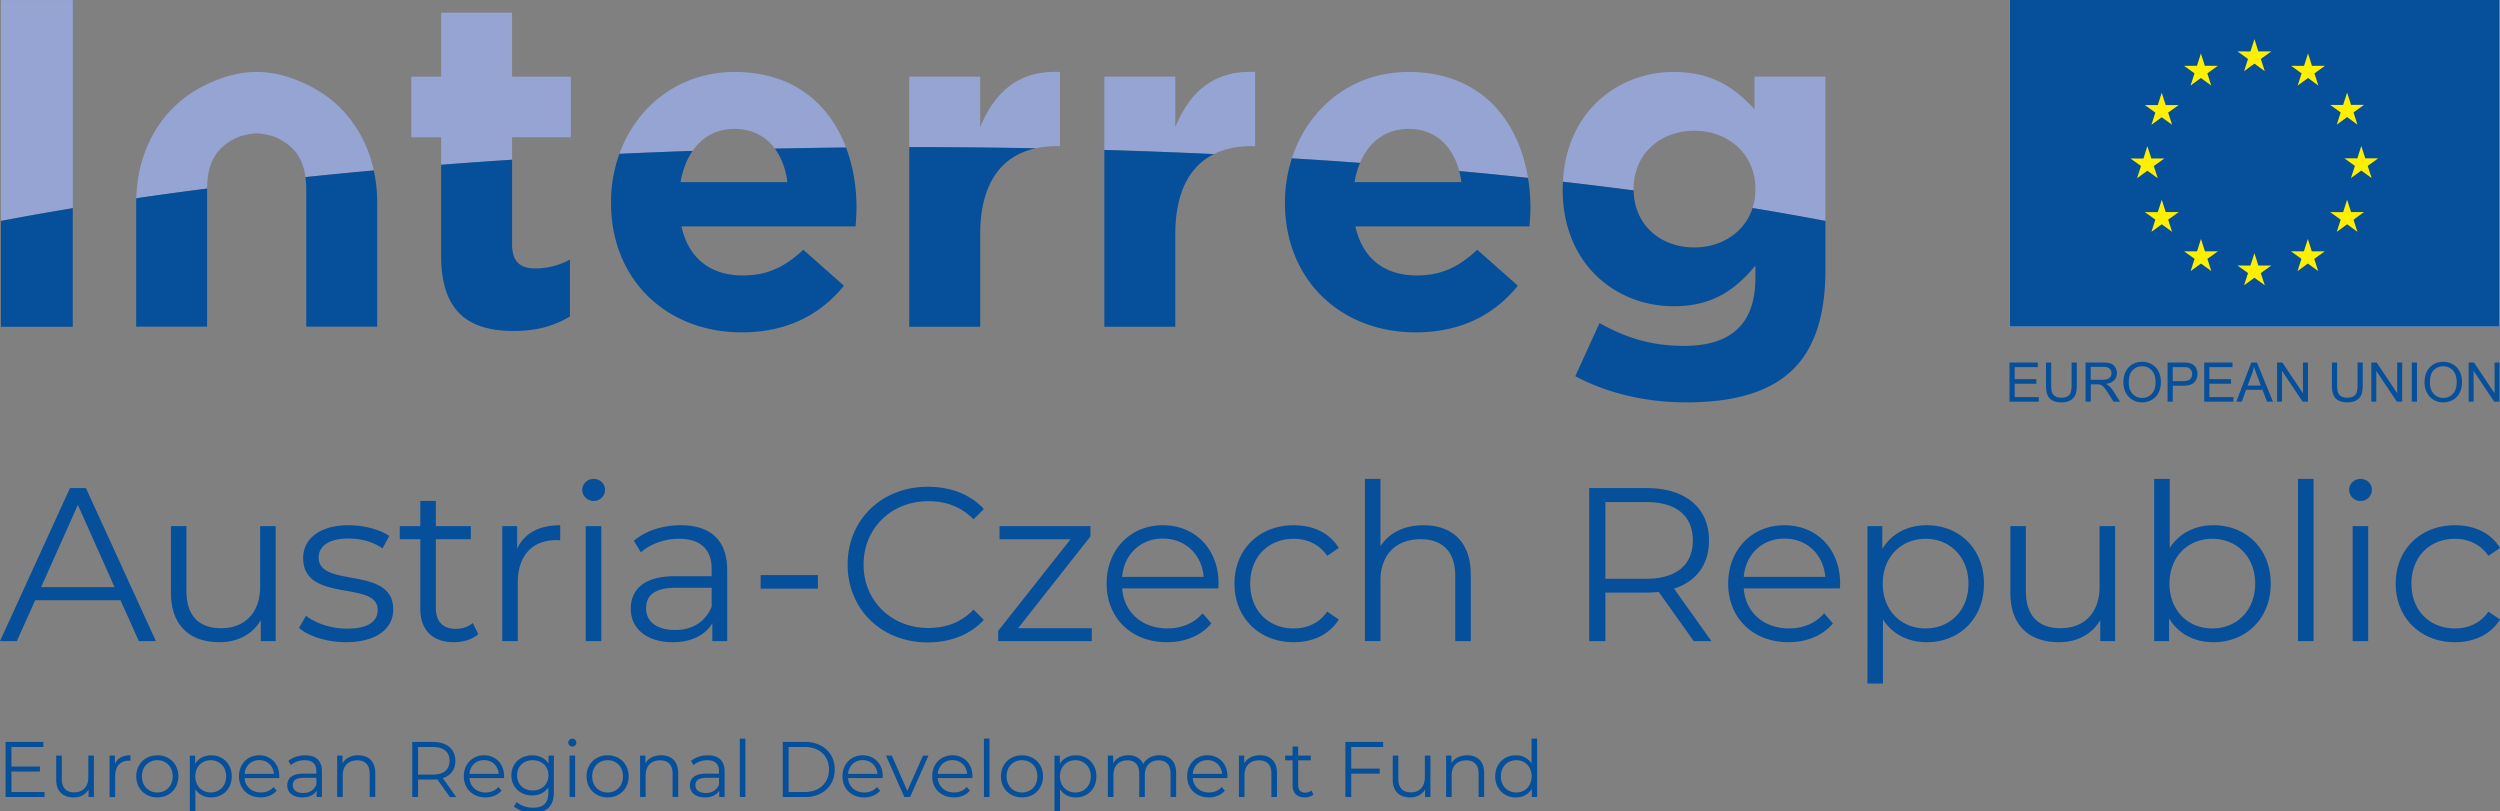 <svg xmlns="http://www.w3.org/2000/svg" width="200" height="64.889" viewBox="0 0 200 64.889"><rect x="0" y="0" width="200" height="64.889" fill="#808080" stroke="none"/><path fill="#FFF" d="M199.963 26.135h-39.201V0h39.201v26.135z"/><path d="M9.638 48.018H2.816l-1.469 3.271H0l5.597-12.244h1.277l5.598 12.244h-1.364l-1.47-3.271zm-.472-1.048l-2.938-6.578-2.939 6.578h5.877zm12.887-4.881v9.2h-1.189V49.61c-.647 1.119-1.837 1.766-3.306 1.766-2.344 0-3.883-1.311-3.883-3.952v-5.335h1.242v5.213c0 1.959 1.015 2.955 2.763 2.955 1.924 0 3.132-1.241 3.132-3.341v-4.827h1.241zm1.866 8.151l.56-.979c.734.577 1.977 1.031 3.271 1.031 1.749 0 2.466-.595 2.466-1.504 0-2.397-5.964-.508-5.964-4.146 0-1.504 1.294-2.624 3.638-2.624 1.189 0 2.483.332 3.253.857l-.542.997c-.805-.56-1.767-.787-2.711-.787-1.662 0-2.397.646-2.397 1.521 0 2.483 5.965.612 5.965 4.146 0 1.592-1.399 2.623-3.795 2.623-1.522.001-2.991-.487-3.744-1.135zm14.341.49c-.489.438-1.225.646-1.941.646-1.732 0-2.694-.979-2.694-2.675v-5.563H31.98v-1.05h1.645v-2.012h1.242v2.012h2.798v1.05h-2.798v5.491c0 1.085.56 1.68 1.591 1.68.507 0 1.015-.157 1.365-.472l.437.893zm6.557-8.711v1.207c-.105 0-.21-.018-.298-.018-1.924 0-3.096 1.225-3.096 3.394v4.688h-1.242v-9.2h1.19v1.802c.578-1.226 1.749-1.873 3.446-1.873zm1.764-2.833c0-.473.402-.875.91-.875s.909.385.909.857a.892.892 0 01-.909.909.9.9 0 01-.91-.891zm.28 2.903h1.242v9.2h-1.242v-9.2zm11.315 3.499v5.701h-1.189v-1.434c-.56.943-1.644 1.521-3.166 1.521-2.082 0-3.358-1.084-3.358-2.675 0-1.417.909-2.607 3.551-2.607h2.921v-.56c0-1.574-.892-2.431-2.605-2.431-1.19 0-2.31.419-3.062 1.085l-.56-.929c.927-.787 2.291-1.241 3.743-1.241 2.378.001 3.725 1.19 3.725 3.57zm-1.242 2.938v-1.504h-2.886c-1.784 0-2.361.699-2.361 1.645 0 1.066.857 1.731 2.326 1.731 1.4 0 2.432-.665 2.921-1.872zm3.916-2.519h4.583v1.084H60.85v-1.084zm6.959-.84c0-3.586 2.729-6.227 6.419-6.227 1.785 0 3.394.595 4.478 1.783l-.822.822c-.997-1.014-2.221-1.451-3.62-1.451-2.956 0-5.178 2.169-5.178 5.072s2.222 5.072 5.178 5.072c1.399 0 2.623-.437 3.62-1.469l.822.822c-1.084 1.189-2.693 1.801-4.495 1.801-3.673.002-6.402-2.639-6.402-6.225zm19.534 5.09v1.032h-7.487v-.822l5.79-7.328h-5.685v-1.05h7.276v.822l-5.79 7.346h5.896zm10.124-3.183h-7.696c.14 1.924 1.609 3.2 3.621 3.2 1.12 0 2.117-.402 2.816-1.207l.7.805c-.822.979-2.099 1.504-3.551 1.504-2.869 0-4.828-1.959-4.828-4.687 0-2.729 1.906-4.671 4.495-4.671s4.461 1.907 4.461 4.671c0 .105-.018.245-.018.385zm-7.696-.926h6.524c-.157-1.803-1.469-3.062-3.271-3.062-1.784 0-3.096 1.259-3.253 3.062zm8.986.542c0-2.746 1.993-4.671 4.741-4.671 1.557 0 2.869.612 3.604 1.818l-.928.631c-.629-.928-1.609-1.364-2.676-1.364-2.012 0-3.481 1.435-3.481 3.586 0 2.168 1.47 3.585 3.481 3.585 1.066 0 2.047-.419 2.676-1.346l.928.629c-.734 1.189-2.047 1.818-3.604 1.818-2.748 0-4.741-1.941-4.741-4.686zm18.905-.736v5.335h-1.242v-5.213c0-1.941-1.016-2.938-2.764-2.938-1.977 0-3.219 1.224-3.219 3.323v4.827h-1.242V38.311h1.242v5.388c.682-1.067 1.889-1.68 3.445-1.68 2.241 0 3.78 1.295 3.78 3.935zm17.836 5.335l-2.799-3.936a8.686 8.686 0 01-.979.053h-3.289v3.883h-1.295V39.045h4.584c3.113 0 5 1.574 5 4.198 0 1.924-1.014 3.271-2.797 3.848l2.99 4.198h-1.415zm-.07-8.046c0-1.959-1.295-3.079-3.744-3.079h-3.252v6.14h3.252c2.449 0 3.744-1.137 3.744-3.061zm11.767 3.831h-7.697c.141 1.924 1.609 3.2 3.621 3.2 1.119 0 2.117-.402 2.816-1.207l.699.805c-.822.979-2.1 1.504-3.551 1.504-2.867 0-4.828-1.959-4.828-4.687 0-2.729 1.908-4.671 4.496-4.671s4.461 1.907 4.461 4.671c.001.105-.017.245-.017.385zm-7.697-.926h6.525c-.158-1.803-1.471-3.062-3.271-3.062-1.783 0-3.096 1.259-3.254 3.062zm19.219.542c0 2.799-1.957 4.687-4.582 4.687-1.469 0-2.729-.629-3.498-1.818v5.125h-1.242V42.089h1.189v1.819c.752-1.226 2.029-1.89 3.551-1.89 2.625.001 4.582 1.89 4.582 4.672zm-1.24 0c0-2.135-1.486-3.586-3.428-3.586-1.961 0-3.43 1.451-3.43 3.586 0 2.15 1.469 3.585 3.43 3.585 1.941 0 3.428-1.435 3.428-3.585zm11.732-4.601v9.2h-1.189V49.61c-.648 1.119-1.838 1.766-3.307 1.766-2.344 0-3.883-1.311-3.883-3.952v-5.335h1.24v5.213c0 1.959 1.016 2.955 2.766 2.955 1.924 0 3.131-1.241 3.131-3.341v-4.827h1.242zm12.449 4.601c0 2.781-1.959 4.687-4.584 4.687-1.52 0-2.797-.664-3.551-1.905v1.818h-1.189V38.311h1.244v5.526c.768-1.188 2.027-1.818 3.496-1.818 2.625 0 4.584 1.889 4.584 4.671zm-1.242 0c0-2.151-1.486-3.586-3.428-3.586-1.959 0-3.428 1.435-3.428 3.586 0 2.15 1.469 3.585 3.428 3.585 1.942 0 3.428-1.435 3.428-3.585zm3.424-8.379h1.244V51.29h-1.244V38.311zm4.092.875c0-.473.402-.875.91-.875s.91.385.91.857a.894.894 0 01-.91.909.9.9 0 01-.91-.891zm.279 2.903h1.244v9.2h-1.244v-9.2zm3.445 4.601c0-2.746 1.994-4.671 4.74-4.671 1.557 0 2.869.612 3.604 1.818l-.928.631c-.629-.928-1.609-1.364-2.676-1.364-2.012 0-3.482 1.435-3.482 3.586 0 2.168 1.471 3.585 3.482 3.585 1.066 0 2.047-.419 2.676-1.346l.928.629c-.734 1.189-2.047 1.818-3.604 1.818-2.746 0-4.74-1.941-4.74-4.686z" fill="#064F9B"/><path fill="#95A4D3" d="M5.821.007H.071v17.666c1.869-.354 3.788-.695 5.75-1.019V.007zm35.146 10.977h4.704V6.131h-4.704V1.015h-5.675v5.116h-2.389v4.853h2.389v2.197c1.873-.146 3.764-.278 5.675-.403v-1.794zm17.81-.672c1.392 0 2.478.586 3.21 1.576 1.888-.04 3.786-.07 5.693-.089-1.316-3.484-4.215-6.042-8.904-6.042-4.432 0-7.843 2.728-9.223 6.548 1.936-.09 3.888-.168 5.852-.234.766-1.111 1.91-1.759 3.372-1.759m24.085 1.552a7.76 7.76 0 011.639-.172h.299V5.757c-3.36-.149-5.228 1.642-6.384 4.405V6.129h-5.675v5.645c.104 0 .207-.003.31-.003 3.296 0 6.567.033 9.811.093m17.246-.172h.299V5.755c-3.36-.148-5.227 1.645-6.384 4.406V6.129h-5.675v5.867c2.951.086 5.874.197 8.761.332.852-.422 1.858-.636 2.999-.636m12.583-1.38c2.1 0 3.506 1.327 4.045 3.371 1.855.172 3.691.353 5.502.546-.762-4.661-3.82-8.472-9.547-8.472-4.57 0-8.051 2.901-9.34 6.91 1.834.11 3.652.232 5.453.362.71-1.683 2.046-2.717 3.887-2.717m17.998 4.852v-.074c0-2.726 2.09-4.629 4.852-4.629 2.764 0 4.891 1.903 4.891 4.629v.074c0 .526-.08 1.02-.227 1.478 1.99.328 3.934.672 5.826 1.032V6.129h-5.674v2.614c-1.531-1.681-3.359-2.988-6.459-2.988-4.447 0-8.6 3.161-8.859 8.784 1.914.219 3.799.451 5.652.694l-.002-.069M18.92 11.023c.375-.179 1.207-.353 1.615-.353.409 0 1.24.174 1.615.353 1.445.688 2.097 1.715 2.285 3.146a410.94 410.94 0 015.467-.534c-.636-2.91-2.38-5.366-5.073-6.735-1.237-.628-2.672-1.144-4.294-1.144-1.623 0-3.058.516-4.293 1.144-3.356 1.705-5.243 5.1-5.338 8.962 1.854-.271 3.745-.531 5.668-.776.011-1.937.611-3.236 2.348-4.063"/><path fill="#064F9B" d="M5.821 26.141v-9.487a248.21 248.21 0 00-5.75 1.021v8.467h5.75zm35.296.337c1.904 0 3.286-.448 4.479-1.158v-4.555a5.782 5.782 0 01-2.799.71c-1.27 0-1.83-.637-1.83-1.941v-6.756c-1.911.125-3.802.258-5.675.403v7.285c0 4.63 2.352 6.012 5.825 6.012m7.766-10.231c0 6.124 4.442 10.342 10.454 10.342 3.621 0 6.309-1.419 8.176-3.733l-3.248-2.876c-1.568 1.458-2.949 2.055-4.853 2.055-2.54 0-4.333-1.345-4.891-3.921h13.925c.037-.522.075-1.045.075-1.493 0-1.693-.28-3.34-.839-4.821-1.908.019-3.806.049-5.694.089.523.708.867 1.62 1.007 2.68h-8.549c.169-.976.494-1.821.96-2.497-1.964.067-3.916.145-5.852.233a11.353 11.353 0 00-.672 3.868v.074zm29.533 9.894v-7.392c0-4.038 1.658-6.285 4.447-6.886-3.244-.06-6.515-.093-9.811-.093l-.311.001V26.14h5.675zm15.607 0v-7.392c0-3.332 1.127-5.444 3.087-6.421a499.809 499.809 0 00-8.762-.332v14.145h5.675zm8.776-9.894c0 6.124 4.441 10.342 10.453 10.342 3.621 0 6.309-1.419 8.176-3.733l-3.248-2.876c-1.568 1.458-2.949 2.055-4.854 2.055-2.539 0-4.332-1.345-4.891-3.921h13.926c.035-.522.074-1.045.074-1.493 0-.813-.07-1.611-.197-2.392a397.457 397.457 0 00-5.502-.546c.074.28.133.575.174.885h-8.549a6.938 6.938 0 01.443-1.536 380.799 380.799 0 00-5.453-.364 11.382 11.382 0 00-.553 3.505v.074zm22.215-1.083c0 5.937 4.219 9.334 8.885 9.334 3.023 0 4.854-1.231 6.533-3.249v.973c0 3.584-1.828 5.449-5.711 5.449-2.65 0-4.705-.671-6.758-1.829l-1.941 4.257c2.539 1.343 5.6 2.09 8.848 2.09 3.883 0 6.758-.822 8.623-2.688 1.682-1.68 2.539-4.294 2.539-7.878v-3.949a239.21 239.21 0 00-5.826-1.032c-.619 1.911-2.434 3.152-4.664 3.152-2.738 0-4.814-1.836-4.85-4.561a334.165 334.165 0 00-5.654-.694c-.008.184-.023.361-.023.551v.074zm-100.513-.031v11.001h5.674v-9.969c0-.87-.096-1.718-.273-2.531-1.844.168-3.668.346-5.467.534.04.304.066.622.066.965M10.895 16.24v9.895h5.675V15.133l.002-.049c-1.923.245-3.814.505-5.668.776-.002.103-.009.202-.009.305v.075zM160.762 0h39.201v26.135h-39.201z"/><path fill="#FFEF00" d="M179.525 5.694l.83-.603.827.603-.317-.977.842-.603h-1.037l-.315-.988-.318.989-1.035-.001.84.603zm-4.279 1.151l.826-.604.828.604-.314-.977.838-.604h-1.035l-.317-.988-.316.99-1.035-.002.84.604zm-2.307.571l-.316.99h-1.035l.842.603-.317.974.826-.603.829.603-.315-.974.84-.603h-1.035zm-1.148 6.24l.828.602-.314-.977.838-.602h-1.034l-.318-.989-.316.992-1.037-.003.839.602-.312.977zm1.467 3.312l-.317-.989-.318.99-1.035-.001.842.604-.317.976.828-.606.827.606-.315-.976.84-.604zm3.138 3.139l-.318-.99-.314.99h-1.035l.839.601-.316.978.826-.602.828.602-.314-.978.84-.601zm4.274 1.135l-.316-.989-.317.99-1.037-.001.842.604-.315.977.828-.603.827.603-.317-.977.842-.604zm4.275-1.135l-.316-.99-.316.99h-1.036l.838.601-.312.978.826-.602.828.602-.316-.978.841-.601zm3.141-3.139l-.318-.989-.315.99-1.037-.001.84.604-.315.976.827-.606.828.606-.315-.976.838-.604zm2.17-4.301h-1.035l-.317-.989-.318.992-1.033-.003.838.605-.313.975.826-.604.828.604-.316-.975zm-3.315-2.696l.827-.604.828.604-.315-.976.838-.603h-1.033l-.318-.987-.317.988-1.035-.001.84.603zm-2.298-5.695l-.319.992-1.033-.002.838.604-.315.975.829-.604.826.604-.315-.975.84-.604h-1.037z"/><path fill="#064F9B" d="M160.76 32.135v-3.134h2.267v.37h-1.851v.959h1.734v.368h-1.734v1.068h1.924v.369zM165.73 29h.414v1.812c0 .315-.035.564-.105.75-.072.186-.201.337-.387.453s-.43.174-.732.174c-.293 0-.535-.05-.721-.151-.188-.102-.32-.248-.4-.439s-.119-.454-.119-.786V29h.414v1.809c0 .272.025.474.076.604.051.127.139.228.262.297s.273.104.453.104c.303 0 .521-.069.65-.208.131-.138.195-.404.195-.798V29zm1.112 3.135v-3.134h1.391c.279 0 .492.026.637.085a.705.705 0 01.35.297.901.901 0 01.131.474.798.798 0 01-.217.563c-.145.152-.367.249-.668.29.109.054.193.104.25.157a2.2 2.2 0 01.346.415l.545.854h-.521l-.416-.652a6.132 6.132 0 00-.299-.432.868.868 0 00-.211-.209.645.645 0 00-.189-.084 1.253 1.253 0 00-.23-.014h-.48v1.391h-.419zm.416-1.751h.893c.188 0 .336-.019.443-.058a.482.482 0 00.326-.469.472.472 0 00-.16-.367c-.107-.095-.277-.143-.51-.143h-.992v1.037zm2.613.226c0-.521.141-.93.422-1.223.279-.295.639-.441 1.082-.441.289 0 .549.068.781.208.232.137.41.329.531.577.123.247.184.528.184.842 0 .318-.064.603-.193.854a1.32 1.32 0 01-.545.569 1.579 1.579 0 01-.762.192c-.295 0-.559-.069-.789-.214a1.379 1.379 0 01-.531-.583 1.809 1.809 0 01-.18-.781m.43.005c0 .377.1.675.303.893a.998.998 0 00.766.325c.313 0 .57-.109.77-.328.203-.22.305-.531.305-.936 0-.254-.043-.479-.129-.669s-.215-.336-.379-.44a1.028 1.028 0 00-.559-.158c-.295 0-.547.102-.76.302-.212.202-.317.539-.317 1.011m3.105 1.52v-3.134h1.182c.209 0 .367.009.477.029a.934.934 0 01.387.146.765.765 0 01.252.303c.063.13.094.272.094.43a.961.961 0 01-.254.676c-.17.183-.477.276-.92.276h-.803v1.274h-.415zm.414-1.645h.811c.268 0 .459-.05.57-.149s.17-.24.17-.422a.544.544 0 00-.102-.335.45.45 0 00-.26-.187 1.724 1.724 0 00-.389-.026h-.801v1.119zm2.516 1.645v-3.134h2.266v.37h-1.852v.959h1.734v.368h-1.734v1.068h1.924v.369zm2.566 0L180.107 29h.447l1.283 3.135h-.475l-.362-.949h-1.313l-.344.949h-.441zm.905-1.286h1.064l-.328-.869c-.1-.264-.174-.48-.223-.65a4.01 4.01 0 01-.168.6l-.345.919zm2.357 1.286v-3.134h.426l1.646 2.461v-2.461h.399v3.134h-.426l-1.648-2.464v2.464zM188.605 29h.414v1.812c0 .315-.035.564-.105.75a.92.92 0 01-.387.453c-.188.116-.43.174-.734.174-.293 0-.533-.05-.719-.151-.188-.102-.32-.248-.4-.439s-.121-.454-.121-.786V29h.416v1.809c0 .272.025.474.076.604.051.127.139.228.262.297s.273.104.453.104c.303 0 .521-.069.65-.208.129-.138.195-.404.195-.798V29zm1.102 3.135v-3.134h.426l1.646 2.461v-2.461h.397v3.134h-.426l-1.646-2.464v2.464zM192.943 29h.416v3.135h-.416zm1.02 1.61c0-.521.141-.93.42-1.223.279-.295.641-.441 1.082-.441.289 0 .549.068.783.208.232.137.408.329.531.577.121.247.184.528.184.842 0 .318-.064.603-.193.854a1.332 1.332 0 01-.545.569 1.579 1.579 0 01-.762.192 1.46 1.46 0 01-.791-.214 1.37 1.37 0 01-.527-.583 1.742 1.742 0 01-.182-.781m.43.005c0 .377.102.675.305.893a.994.994 0 00.764.325 1 1 0 00.771-.328c.201-.22.303-.531.303-.936 0-.254-.043-.479-.131-.669a.98.98 0 00-.377-.44 1.035 1.035 0 00-.561-.158c-.293 0-.547.102-.758.302-.211.202-.316.539-.316 1.011m3.099 1.52v-3.134h.426l1.648 2.461v-2.461h.397v3.134h-.426l-1.646-2.464v2.464zM3.564 63.359v.403H.447v-4.407h3.022v.403H.914v1.567h2.279v.396H.914v1.638h2.65zm3.948-2.91v3.313h-.428v-.604c-.233.402-.662.636-1.19.636-.844 0-1.398-.473-1.398-1.423V60.45h.447v1.877c0 .705.365 1.063.996 1.063.692 0 1.127-.447 1.127-1.201V60.45h.446zm2.923-.025v.436c-.038 0-.075-.007-.106-.007-.693 0-1.115.441-1.115 1.222v1.688h-.447V60.45h.428v.649c.207-.442.629-.675 1.24-.675zm.466 1.682c0-.982.718-1.682 1.688-1.682s1.681.699 1.681 1.682-.711 1.688-1.681 1.688-1.688-.706-1.688-1.688zm2.915 0c0-.774-.522-1.29-1.228-1.29s-1.234.516-1.234 1.29.528 1.291 1.234 1.291c.705 0 1.228-.517 1.228-1.291zm4.724 0c0 1.008-.705 1.688-1.65 1.688-.529 0-.982-.227-1.259-.655v1.846h-.447v-4.534h.428v.655c.271-.441.73-.681 1.278-.681.944-.001 1.65.68 1.65 1.681zm-.448 0c0-.768-.535-1.29-1.234-1.29-.706 0-1.234.522-1.234 1.29 0 .774.528 1.291 1.234 1.291.7 0 1.234-.517 1.234-1.291zm4.245.138h-2.771c.05.692.579 1.152 1.303 1.152.403 0 .762-.145 1.014-.436l.252.291c-.296.352-.755.541-1.278.541-1.033 0-1.738-.705-1.738-1.688s.686-1.682 1.618-1.682 1.605.687 1.605 1.682c.001.04-.005.09-.005.14zm-2.771-.334h2.348c-.056-.647-.528-1.102-1.177-1.102-.642.001-1.114.455-1.171 1.102zm6.19-.202v2.054h-.428v-.517c-.201.34-.592.548-1.14.548-.749 0-1.209-.391-1.209-.963 0-.511.328-.938 1.279-.938h1.051v-.202c0-.566-.321-.874-.938-.874-.428 0-.831.15-1.102.39l-.201-.334c.334-.283.825-.447 1.348-.447.856-.001 1.34.428 1.34 1.283zm-.446 1.059v-.541h-1.039c-.643 0-.85.252-.85.592 0 .383.309.622.838.622.503 0 .874-.24 1.051-.673zm4.71-.926v1.921h-.447v-1.877c0-.699-.365-1.058-.995-1.058-.712 0-1.159.441-1.159 1.197v1.737h-.446v-3.313h.427v.611c.239-.403.687-.637 1.26-.637.806.002 1.36.469 1.36 1.419zm5.969 1.921l-1.007-1.417a3.058 3.058 0 01-.353.019h-1.183v1.398h-.466v-4.407h1.649c1.121 0 1.801.566 1.801 1.511 0 .692-.365 1.178-1.007 1.386l1.077 1.511h-.511zm-.025-2.897c0-.705-.466-1.107-1.347-1.107h-1.171v2.21h1.171c.882 0 1.347-.41 1.347-1.103zm4.359 1.379h-2.771c.05.692.579 1.152 1.303 1.152.403 0 .762-.145 1.014-.436l.252.291c-.296.352-.755.541-1.278.541-1.033 0-1.738-.705-1.738-1.688s.686-1.682 1.618-1.682 1.605.687 1.605 1.682c.001.04-.005.09-.005.14zm-2.771-.334H39.9c-.056-.647-.528-1.102-1.177-1.102-.641.001-1.114.455-1.171 1.102zm6.757-1.461v2.909c0 1.14-.56 1.656-1.655 1.656-.604 0-1.197-.183-1.542-.51l.226-.341c.315.284.793.453 1.304.453.837 0 1.222-.383 1.222-1.202v-.421c-.277.421-.75.642-1.291.642-.945 0-1.663-.661-1.663-1.611 0-.951.718-1.601 1.663-1.601.554 0 1.032.228 1.309.662v-.637h.427zm-.434 1.576c0-.719-.529-1.209-1.259-1.209-.73 0-1.252.49-1.252 1.209 0 .718.522 1.215 1.252 1.215s1.259-.498 1.259-1.215zm1.587-2.62c0-.17.145-.314.328-.314a.318.318 0 110 .636.325.325 0 01-.328-.322zm.101 1.044h.447v3.313h-.447v-3.313zm1.36 1.657c0-.982.718-1.682 1.688-1.682s1.681.699 1.681 1.682-.711 1.688-1.681 1.688-1.688-.706-1.688-1.688zm2.915 0c0-.774-.522-1.29-1.228-1.29s-1.234.516-1.234 1.29.528 1.291 1.234 1.291 1.228-.517 1.228-1.291zm4.415-.265v1.921h-.447v-1.877c0-.699-.365-1.058-.995-1.058-.712 0-1.159.441-1.159 1.197v1.737h-.447v-3.313h.428v.611c.239-.403.686-.637 1.259-.637.807.002 1.361.469 1.361 1.419zm3.716-.133v2.054h-.429v-.517c-.202.34-.592.548-1.14.548-.749 0-1.209-.391-1.209-.963 0-.511.328-.938 1.278-.938h1.052v-.202c0-.566-.321-.874-.938-.874-.428 0-.832.15-1.102.39l-.201-.334c.333-.283.825-.447 1.348-.447.856-.001 1.341.428 1.341 1.283zm-.447 1.059v-.541h-1.04c-.642 0-.85.252-.85.592 0 .383.309.622.838.622.504 0 .875-.24 1.052-.673zm1.663-3.677h.446v4.672h-.446V59.09zm3.438.265h1.794c1.411 0 2.361.906 2.361 2.203s-.95 2.204-2.361 2.204h-1.794v-4.407zm1.769 4.004c1.171 0 1.927-.743 1.927-1.801 0-1.059-.755-1.8-1.927-1.8h-1.303v3.601h1.303zm6.222-1.115h-2.771c.05.692.579 1.152 1.303 1.152.403 0 .762-.145 1.014-.436l.252.291c-.296.352-.755.541-1.278.541-1.033 0-1.738-.705-1.738-1.688s.686-1.682 1.618-1.682 1.605.687 1.605 1.682c.001.04-.005.09-.005.14zm-2.771-.334h2.348c-.056-.647-.528-1.102-1.177-1.102-.641.001-1.114.455-1.171 1.102zm6.436-1.461l-1.473 3.313h-.46l-1.467-3.313h.466l1.24 2.821 1.253-2.821h.441zm3.514 1.795h-2.771c.05.692.579 1.152 1.303 1.152.403 0 .762-.145 1.014-.436l.252.291c-.296.352-.755.541-1.278.541-1.033 0-1.738-.705-1.738-1.688s.686-1.682 1.618-1.682 1.605.687 1.605 1.682c.002.04-.005.09-.005.14zm-2.77-.334h2.348c-.056-.647-.528-1.102-1.177-1.102-.642.001-1.114.455-1.171 1.102zm3.691-2.82h.446v4.672h-.446V59.09zm1.36 3.016c0-.982.717-1.682 1.687-1.682s1.681.699 1.681 1.682-.711 1.688-1.681 1.688-1.687-.706-1.687-1.688zm2.914 0c0-.774-.522-1.29-1.228-1.29s-1.234.516-1.234 1.29.528 1.291 1.234 1.291 1.228-.517 1.228-1.291zm4.723 0c0 1.008-.705 1.688-1.65 1.688-.529 0-.982-.227-1.259-.655v1.846h-.446v-4.534h.428v.655c.271-.441.73-.681 1.278-.681.944-.001 1.649.68 1.649 1.681zm-.447 0c0-.768-.535-1.29-1.234-1.29-.706 0-1.234.522-1.234 1.29 0 .774.528 1.291 1.234 1.291.699 0 1.234-.517 1.234-1.291zm6.827-.265v1.921h-.447v-1.877c0-.699-.352-1.058-.95-1.058-.681 0-1.108.441-1.108 1.197v1.737h-.447v-1.877c0-.699-.353-1.058-.957-1.058-.673 0-1.108.441-1.108 1.197v1.737h-.446v-3.313h.428v.605c.233-.397.661-.631 1.215-.631.547 0 .976.233 1.178.699.239-.428.711-.699 1.309-.699.804.003 1.333.47 1.333 1.42zm4.1.403H95.42c.05.692.579 1.152 1.303 1.152.403 0 .762-.145 1.014-.436l.252.291c-.296.352-.755.541-1.278.541-1.033 0-1.738-.705-1.738-1.688s.687-1.682 1.619-1.682c.932 0 1.605.687 1.605 1.682 0 .04-.006.09-.006.14zm-2.771-.334h2.348c-.056-.647-.528-1.102-1.177-1.102-.642.001-1.114.455-1.171 1.102zm6.738-.069v1.921h-.447v-1.877c0-.699-.365-1.058-.994-1.058-.711 0-1.159.441-1.159 1.197v1.737h-.447v-3.313h.428v.611c.239-.403.686-.637 1.26-.637.805.002 1.359.469 1.359 1.419zm2.916 1.719c-.176.158-.441.233-.699.233-.623 0-.969-.354-.969-.963v-2.003h-.594v-.378h.594v-.724h.447v.724h1.006v.378h-1.006v1.978c0 .39.199.604.572.604a.737.737 0 00.49-.169l.159.32zm3.024-3.802v1.731h2.279v.402h-2.279v1.87h-.467v-4.407h3.023v.403h-2.556zm6.336.691v3.313h-.43v-.604c-.232.402-.66.636-1.189.636-.844 0-1.396-.473-1.396-1.423V60.45h.447v1.877c0 .705.363 1.063.992 1.063.693 0 1.129-.447 1.129-1.201V60.45h.447zm4.298 1.392v1.921h-.445v-1.877c0-.699-.365-1.058-.996-1.058-.711 0-1.158.441-1.158 1.197v1.737h-.447v-3.313h.428v.611c.24-.403.686-.637 1.26-.637.806.002 1.358.469 1.358 1.419zm4.239-2.751v4.672h-.428v-.655c-.271.447-.73.687-1.277.687-.945 0-1.65-.687-1.65-1.688s.705-1.682 1.65-1.682c.527 0 .982.228 1.258.655V59.09h.447zm-.44 3.016c0-.774-.529-1.29-1.229-1.29-.705 0-1.234.516-1.234 1.29s.529 1.291 1.234 1.291c.7 0 1.229-.517 1.229-1.291z"/></svg>